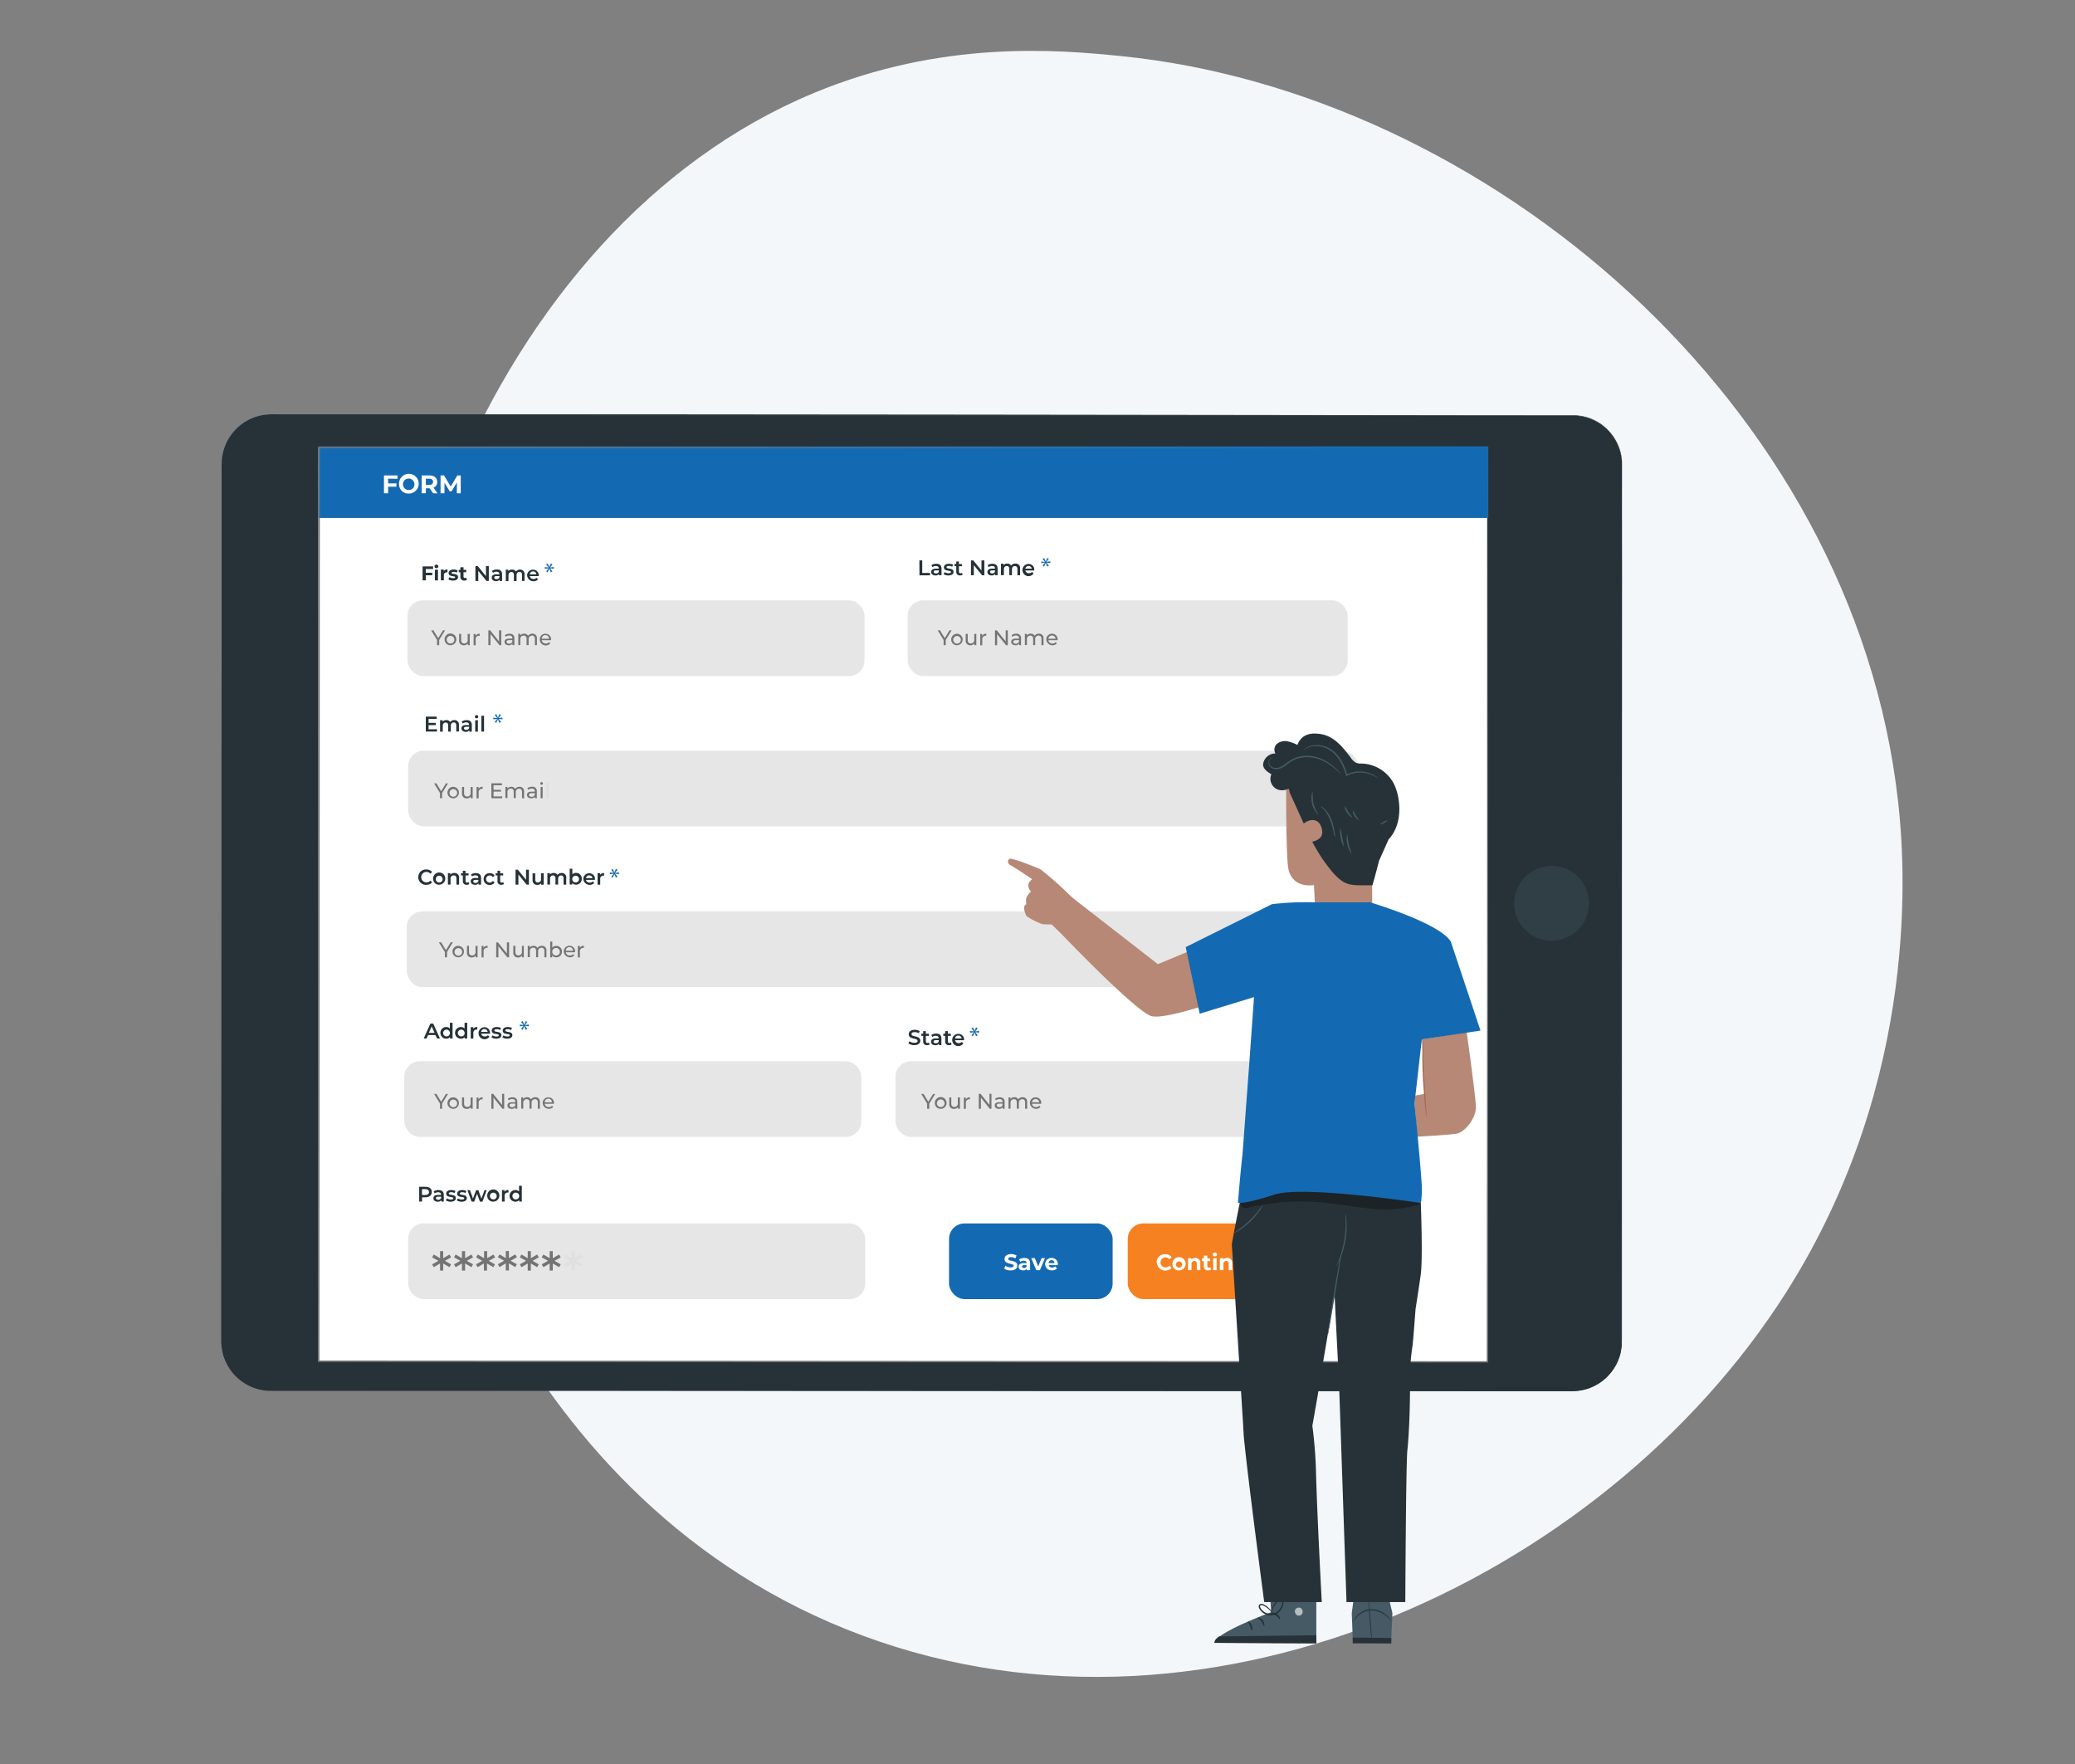 <svg xmlns="http://www.w3.org/2000/svg" xmlns:xlink="http://www.w3.org/1999/xlink" width="400" height="340" viewBox="0 0 400 340"><rect x="0" y="0" width="400" height="340" fill="#808080" stroke="none"/><defs><style>.a,.e{fill:#fff;}.a{stroke:#707070;}.b{clip-path:url(#a);}.c{fill:#f4f7fa;}.d{fill:#263238;}.f{fill:#f68121;}.g{fill:#303e46;}.h{fill:#e6e6e6;}.i{fill:#747474;}.j{fill:#146ab2;}.k{fill:#e0e0e0;}.l{fill:#455a64;}.m{opacity:0.6;}.n{fill:#b78876;}.o{fill:#aa6550;}.p{opacity:0.3;}</style><clipPath id="a"><rect class="a" width="400" height="340" transform="translate(211 2364)"/></clipPath></defs><g class="b" transform="translate(-211 -2364)"><path class="c" d="M741.177,707.317c-15.934,21.627-36.07,31.426-47.108,36.64C630.51,773.977,538.786,759.771,491.514,697.8c-6.555-8.594-31.3-43.068-30.1-92.036,1.623-66.214,50.155-137.474,121.841-148.982,71.27-11.441,123.744,42.867,132.91,52.794C765.375,562.866,781.378,652.751,741.177,707.317Z" transform="translate(638.838 3369.975) rotate(-149)"/><g transform="translate(-37 -1.398)"><path class="d" d="M401.261,70.509l-.094,169.067a9.459,9.459,0,0,1-9.47,9.459l-250.867-.111a9.459,9.459,0,0,1-9.459-9.47l.088-169.1a9.476,9.476,0,0,1,9.47-9.454l250.867.133A9.476,9.476,0,0,1,401.261,70.509Z" transform="translate(159.416 2384.471)"/><path class="d" d="M401.144,70.407s0-.2-.039-.586a4.895,4.895,0,0,0-.072-.719,7.633,7.633,0,0,0-.2-.99,8.894,8.894,0,0,0-1.106-2.621,9.612,9.612,0,0,0-2.687-2.847,9.062,9.062,0,0,0-2.1-1.106,9.161,9.161,0,0,0-2.56-.553l-.7-.033H141.946a15.955,15.955,0,0,0-2.471.111,9.15,9.15,0,0,0-2.366.663,9.4,9.4,0,0,0-3.848,3.041,10.859,10.859,0,0,0-.658,1.061,11.616,11.616,0,0,0-.509,1.106,9.36,9.36,0,0,0-.553,2.427c-.055.824-.044,1.659-.044,2.527v76.8c0,29.273-.028,59.575-.044,90.612a10.626,10.626,0,0,0,.426,2.825,10.068,10.068,0,0,0,1.266,2.549,9.264,9.264,0,0,0,1.974,2.051,8.724,8.724,0,0,0,2.488,1.36c1.786.724,3.743.553,5.661.553H216.52l84.42.055,76.382.05h13.285a18.653,18.653,0,0,0,2.162-.072,9.207,9.207,0,0,0,2.079-.5,9.4,9.4,0,0,0,5.689-5.882c.105-.332.177-.674.271-1.012a5.411,5.411,0,0,0,.144-1.034c.05-.691.05-1.393.044-2.1V202.024c.039-40.684.072-73.607.094-96.362,0-11.378.033-20.212.044-26.2V238.142c0,.7,0,1.4-.044,2.117-.033.354-.1.708-.149,1.061a6.062,6.062,0,0,1-.276,1.034,9.62,9.62,0,0,1-5.827,6.032,9.053,9.053,0,0,1-2.128.509,17.067,17.067,0,0,1-2.211.077H377.228l-76.387-.028-84.415-.039H140.321a9.608,9.608,0,0,1-5.435-1.968,9.2,9.2,0,0,1-2.029-2.112,9.913,9.913,0,0,1-1.3-2.632,10.561,10.561,0,0,1-.442-2.908c0-31.037.033-61.366.05-90.612q0-21.948.028-43.089V71.911c0-.851,0-1.692.044-2.554a9.881,9.881,0,0,1,.592-2.493,10.035,10.035,0,0,1,.525-1.167,11.431,11.431,0,0,1,.691-1.073,9.669,9.669,0,0,1,3.931-3.151,9.4,9.4,0,0,1,2.438-.68,15.882,15.882,0,0,1,2.5-.111h66.325l66.552.055,96.417.116h20.483l.7.033a9.045,9.045,0,0,1,2.576.553,9.273,9.273,0,0,1,2.112,1.106,9.708,9.708,0,0,1,2.692,2.875,9.034,9.034,0,0,1,1.106,2.632,7.7,7.7,0,0,1,.188,1,4.928,4.928,0,0,1,.066.724C401.139,70.208,401.144,70.407,401.144,70.407Z" transform="translate(159.532 2384.572)"/><rect class="e" width="176.144" height="225.314" transform="translate(309.367 2627.795) rotate(-90)"/><rect class="f" width="31.54" height="14.595" rx="3" transform="translate(465.399 2601.202)"/><path class="g" d="M589.16,218.12a7.215,7.215,0,1,1-7.22,7.187A7.215,7.215,0,0,1,589.16,218.12Z" transform="translate(-42.056 2314.17)"/><rect class="h" width="88.108" height="14.595" rx="3" transform="translate(326.683 2601.202)"/><rect class="h" width="88.108" height="14.595" rx="3" transform="translate(325.931 2569.938)"/><rect class="h" width="88.108" height="14.595" rx="3" transform="translate(420.618 2569.938)"/><rect class="h" width="84.829" height="14.595" rx="3" transform="translate(422.973 2481.106)"/><rect class="h" width="183.121" height="14.595" rx="3" transform="translate(326.683 2510.092)"/><rect class="h" width="88.108" height="14.595" rx="3" transform="translate(326.55 2481.106)"/><path class="i" d="M205.858,137.863v1h-.409v-1L204.31,136h.437l.923,1.515.923-1.515h.4Z" transform="translate(126.801 2350.889)"/><path class="i" d="M209,138.261a1.133,1.133,0,1,1,1.133,1.106A1.106,1.106,0,0,1,209,138.261Zm1.869,0a.735.735,0,1,0-.735.768.713.713,0,0,0,.741-.768Z" transform="translate(124.704 2350.398)"/><path class="i" d="M216.106,137.23v2.178h-.376v-.326a.9.9,0,0,1-.741.348.851.851,0,0,1-.934-.945V137.23h.393v1.211c0,.426.216.641.592.641a.636.636,0,0,0,.669-.724v-1.106Z" transform="translate(122.446 2350.34)"/><path class="i" d="M220.3,137.188v.387h-.094a.652.652,0,0,0-.686.735v1.106h-.393v-2.178h.376v.365a.84.84,0,0,1,.8-.415Z" transform="translate(120.175 2350.359)"/><path class="i" d="M226.748,136v2.875h-.337l-1.741-2.162v2.145h-.409V136h.337l1.725,2.145V136Z" transform="translate(117.881 2350.889)"/><path class="i" d="M231.806,138.074v1.316h-.376V139.1a.807.807,0,0,1-.713.31c-.5,0-.807-.26-.807-.636s.227-.641.874-.641h.625v-.077c0-.332-.194-.525-.581-.525a1.067,1.067,0,0,0-.691.238l-.166-.3a1.448,1.448,0,0,1,.9-.282C231.469,137.19,231.806,137.477,231.806,138.074Zm-.4.652v-.3H230.8c-.387,0-.5.149-.5.337s.177.348.475.348a.63.63,0,0,0,.63-.365Z" transform="translate(115.354 2350.357)"/><path class="i" d="M238.294,138.125v1.255H237.9v-1.2c0-.431-.21-.641-.553-.641a.66.66,0,0,0-.652.724v1.106h-.4V138.18c0-.431-.2-.641-.553-.641a.636.636,0,0,0-.652.724v1.106H234.7V137.19h.376v.326a.9.9,0,0,1,.752-.348.807.807,0,0,1,.757.4,1,1,0,0,1,.84-.4.835.835,0,0,1,.868.956Z" transform="translate(113.212 2350.367)"/><path class="i" d="M244.336,138.442h-1.764a.741.741,0,0,0,.791.636.824.824,0,0,0,.625-.26l.221.254a1.165,1.165,0,0,1-2.029-.757,1.067,1.067,0,0,1,1.106-1.106,1.05,1.05,0,0,1,1.078,1.106.991.991,0,0,1-.028.127Zm-1.764-.282h1.4a.7.7,0,0,0-1.4,0Z" transform="translate(109.868 2350.348)"/><path class="d" d="M222.332,113.59v2.88h-.442l-1.587-1.952v1.952h-.553v-2.88h.442l1.587,1.952V113.59Z" transform="translate(119.897 2360.91)"/><path class="d" d="M227.436,115.714V117h-.487v-.271a.763.763,0,0,1-.691.3c-.5,0-.818-.276-.818-.658s.249-.652.912-.652h.553v-.033c0-.3-.182-.475-.553-.475a1.061,1.061,0,0,0-.663.216l-.2-.376a1.576,1.576,0,0,1,.929-.271C227.071,114.78,227.436,115.084,227.436,115.714Zm-.514.6v-.26h-.553c-.348,0-.442.133-.442.293s.155.3.42.3a.553.553,0,0,0,.575-.337Z" transform="translate(117.353 2360.379)"/><path class="d" d="M233.955,115.754v1.26h-.481V115.82c0-.387-.182-.553-.5-.553s-.553.221-.553.658v1.106h-.514v-1.194c0-.387-.177-.553-.492-.553s-.553.221-.553.658v1.106h-.514v-2.211h.487v.276a.923.923,0,0,1,.719-.3.829.829,0,0,1,.741.365,1.045,1.045,0,0,1,.824-.365.84.84,0,0,1,.835.945Z" transform="translate(115.157 2360.365)"/><path class="d" d="M240.014,116.1h-1.719a.658.658,0,0,0,.708.553.785.785,0,0,0,.6-.238l.276.315a1.233,1.233,0,0,1-2.1-.768,1.106,1.106,0,0,1,1.133-1.106,1.073,1.073,0,0,1,1.106,1.106A.636.636,0,0,1,240.014,116.1Zm-1.725-.343h1.272a.592.592,0,0,0-.619-.553.6.6,0,0,0-.652.553Z" transform="translate(111.835 2360.342)"/><path class="d" d="M201.939,114.218v.713h1.249v.5h-1.249v.979h-.619V113.72h2.034v.5Z" transform="translate(128.139 2360.852)"/><path class="d" d="M205.48,113.445a.343.343,0,0,1,.37-.337.337.337,0,0,1,.376.326.348.348,0,0,1-.376.348.343.343,0,0,1-.37-.337Zm.072.625h.6v2.068h-.6Z" transform="translate(126.278 2361.127)"/><path class="d" d="M208.972,114.787v.553h-.138a.509.509,0,0,0-.553.553v.979H207.7V114.8h.553v.271a.846.846,0,0,1,.719-.287Z" transform="translate(125.285 2360.377)"/><path class="d" d="M210.32,116.7l.2-.431a1.382,1.382,0,0,0,.719.2c.276,0,.381-.072.381-.188,0-.337-1.255,0-1.255-.818,0-.393.354-.669.962-.669a1.708,1.708,0,0,1,.8.182l-.2.426a1.189,1.189,0,0,0-.6-.155c-.271,0-.387.088-.387.194,0,.354,1.249,0,1.249.829,0,.381-.354.658-.973.658A1.786,1.786,0,0,1,210.32,116.7Z" transform="translate(124.114 2360.373)"/><path class="d" d="M215.511,116.438a.851.851,0,0,1-.486.133.686.686,0,0,1-.774-.746v-.846h-.321v-.464h.321V114h.6v.5h.52v.464h-.52v.84a.243.243,0,0,0,.26.271.409.409,0,0,0,.243-.077Z" transform="translate(122.5 2360.727)"/><path class="j" d="M245.415,112.857l-.47.614h0l.746-.1v.337l-.746-.088h0l.475.6-.31.177-.3-.691h0l-.321.7-.282-.182.47-.6h0l-.73.094v-.337l.724.094h0l-.475-.614.3-.171.3.686h0l.3-.691Z" transform="translate(109.076 2361.316)"/><path class="i" d="M206.878,299.489v1h-.4v-1l-1.144-1.869h.442l.918,1.515.923-1.515h.409Z" transform="translate(126.345 2278.621)"/><path class="i" d="M210,299.926a1.106,1.106,0,1,1,.334.792A1.106,1.106,0,0,1,210,299.926Zm1.863,0a.735.735,0,1,0-.347.69.735.735,0,0,0,.347-.69Z" transform="translate(124.257 2278.084)"/><path class="i" d="M217.127,298.85v2.178h-.37V300.7a.885.885,0,0,1-.741.354.857.857,0,0,1-.94-.945V298.85h.4v1.189c0,.431.21.641.586.641a.641.641,0,0,0,.675-.719v-1.106Z" transform="translate(121.989 2278.07)"/><path class="i" d="M221.322,298.807v.381h-.088a.647.647,0,0,0-.686.735v1.106h-.4v-2.178h.381v.365A.829.829,0,0,1,221.322,298.807Z" transform="translate(119.719 2278.092)"/><path class="i" d="M227.781,297.59v2.875h-.337l-1.725-2.145v2.145h-.409V297.59h.337l1.725,2.145V297.59Z" transform="translate(117.411 2278.635)"/><path class="i" d="M232.826,299.694v1.316h-.376v-.287a.807.807,0,0,1-.713.31c-.492,0-.807-.26-.807-.641s.227-.636.879-.636h.625v-.077c0-.332-.193-.525-.586-.525a1.106,1.106,0,0,0-.691.232l-.16-.293a1.42,1.42,0,0,1,.9-.282C232.489,298.809,232.826,299.1,232.826,299.694Zm-.393.647v-.321h-.608c-.393,0-.5.155-.5.337s.182.354.481.354A.63.63,0,0,0,232.434,300.341Z" transform="translate(114.898 2278.09)"/><path class="i" d="M239.314,299.741V301h-.393v-1.211c0-.426-.2-.636-.553-.636a.654.654,0,0,0-.652.724v1.106h-.393v-1.194c0-.426-.2-.636-.553-.636a.654.654,0,0,0-.652.724v1.106h-.4V298.8h.381v.326a.868.868,0,0,1,.752-.348.813.813,0,0,1,.757.4.962.962,0,0,1,.835-.4.835.835,0,0,1,.868.962Z" transform="translate(112.756 2278.104)"/><path class="i" d="M245.361,300.058h-1.769a.741.741,0,0,0,.791.636.818.818,0,0,0,.63-.265l.216.254a1.189,1.189,0,0,1-2.029-.757,1.067,1.067,0,0,1,1.106-1.106,1.05,1.05,0,0,1,1.073,1.106A.941.941,0,0,1,245.361,300.058Zm-1.769-.287h1.4a.7.7,0,0,0-1.4,0Z" transform="translate(109.412 2278.086)"/><path class="j" d="M236.685,272.37l-.47.619h0l.746-.1v.337l-.746-.088h0l.475.6-.31.177-.3-.691h0l-.321.7-.282-.182.47-.6h0l-.73.094V272.9l.724.094h0l-.464-.6.3-.171.3.686h0l.3-.691Z" transform="translate(112.979 2289.982)"/><path class="j" d="M393.691,274.6l-.47.614h0l.746-.1v.337l-.746-.089h0l.475.592-.31.177-.3-.691h0l-.326.7-.276-.177.464-.6h0l-.73.094v-.337l.73.094h0l-.464-.6.3-.177.3.686h0l.3-.686Z" transform="translate(42.777 2288.99)"/><path class="i" d="M376.748,299.489v1h-.409v-1L375.2,297.62h.442l.923,1.515.923-1.515h.4Z" transform="translate(50.388 2278.621)"/><path class="i" d="M379.94,299.881a1.133,1.133,0,1,1,1.133,1.106,1.106,1.106,0,0,1-1.133-1.106Zm1.869,0a.735.735,0,1,0-.735.768.713.713,0,0,0,.735-.768Z" transform="translate(48.269 2278.129)"/><path class="i" d="M387.028,298.85v2.178h-.387V300.7a.884.884,0,0,1-.741.354.857.857,0,0,1-.934-.945V298.85h.393v1.189c0,.431.216.641.591.641a.636.636,0,0,0,.669-.719v-1.106Z" transform="translate(46.023 2278.07)"/><path class="i" d="M391.228,298.807v.381h-.1a.647.647,0,0,0-.686.735v1.106h-.392v-2.178h.376v.365A.84.84,0,0,1,391.228,298.807Z" transform="translate(43.748 2278.092)"/><path class="i" d="M397.709,297.59v2.875h-.337l-1.7-2.145v2.145h-.409V297.59h.337l1.725,2.145V297.59Z" transform="translate(41.418 2278.635)"/><path class="i" d="M402.736,299.694v1.316h-.376v-.288a.818.818,0,0,1-.713.31c-.5,0-.807-.26-.807-.641s.227-.636.874-.636h.625v-.077c0-.332-.194-.525-.581-.525a1.106,1.106,0,0,0-.691.232l-.166-.293a1.449,1.449,0,0,1,.9-.282C402.4,298.81,402.736,299.1,402.736,299.694Zm-.4.647v-.321h-.608c-.387,0-.5.155-.5.337s.177.354.481.354a.625.625,0,0,0,.625-.37Z" transform="translate(38.923 2278.09)"/><path class="i" d="M409.224,299.741V301h-.393v-1.211c0-.426-.21-.636-.553-.636a.657.657,0,0,0-.652.724v1.106h-.4v-1.194c0-.426-.2-.636-.553-.636a.654.654,0,0,0-.652.724v1.106h-.392V298.8h.376v.326a.879.879,0,0,1,.752-.348.813.813,0,0,1,.757.4.984.984,0,0,1,.84-.4.835.835,0,0,1,.868.962Z" transform="translate(36.781 2278.104)"/><path class="i" d="M415.255,300.058h-1.764a.741.741,0,0,0,.791.636.807.807,0,0,0,.625-.265l.221.254a1.189,1.189,0,0,1-2.029-.757,1.061,1.061,0,0,1,1.106-1.106,1.05,1.05,0,0,1,1.078,1.106A.985.985,0,0,1,415.255,300.058Zm-1.764-.288h1.4a.685.685,0,0,0-.7-.625.674.674,0,0,0-.691.625Z" transform="translate(33.441 2278.086)"/><path class="d" d="M204.606,168.523v.448H202.45v-2.88h2.1v.448h-1.565v.752h1.388v.437h-1.388v.8Z" transform="translate(127.633 2337.434)"/><path class="d" d="M211.062,168.234v1.26h-.514V168.3c0-.393-.182-.553-.492-.553s-.553.221-.553.658v1.106h-.514v-1.194c0-.393-.177-.553-.492-.553s-.553.221-.553.658v1.106h-.514v-2.211h.492v.276a.907.907,0,0,1,.719-.3.818.818,0,0,1,.735.365,1.045,1.045,0,0,1,.824-.365.846.846,0,0,1,.862.945Z" transform="translate(125.406 2336.898)"/><path class="d" d="M216.88,168.244v1.288h-.487v-.271a.774.774,0,0,1-.686.3c-.5,0-.818-.276-.818-.658s.243-.652.912-.652h.553v-.033c0-.3-.177-.475-.553-.475a1.072,1.072,0,0,0-.663.216l-.2-.376a1.565,1.565,0,0,1,.929-.271C216.515,167.293,216.88,167.6,216.88,168.244Zm-.514.6v-.254h-.553c-.348,0-.442.133-.442.293s.155.3.42.3a.553.553,0,0,0,.575-.359Z" transform="translate(122.07 2336.891)"/><path class="d" d="M219.56,165.869a.31.31,0,0,1,.326-.31.3.3,0,0,1,.326.293.326.326,0,0,1-.652.017Zm.066.669h.514v2.211h-.514Z" transform="translate(119.982 2337.672)"/><path class="d" d="M221.83,165.78h.514v3.052h-.514Z" transform="translate(118.967 2337.574)"/><path class="i" d="M206.878,191.22v1h-.4v-1.006l-1.144-1.869h.442l.918,1.515.923-1.515h.409Z" transform="translate(126.345 2327.039)"/><path class="i" d="M210,191.676a1.106,1.106,0,1,1,.334.792A1.106,1.106,0,0,1,210,191.676Zm1.863,0a.735.735,0,1,0-.347.69.735.735,0,0,0,.347-.69Z" transform="translate(124.257 2326.488)"/><path class="i" d="M217.127,190.6v2.178h-.37v-.332a.884.884,0,0,1-.741.354.857.857,0,0,1-.94-.945V190.6h.4v1.205c0,.431.21.641.586.641a.641.641,0,0,0,.675-.719v-1.106Z" transform="translate(121.989 2326.475)"/><path class="i" d="M221.322,190.556v.381h-.088a.647.647,0,0,0-.686.735v1.106h-.4v-2.2h.381v.365A.829.829,0,0,1,221.322,190.556Z" transform="translate(119.719 2326.496)"/><path class="i" d="M227.394,191.855v.359H225.31V189.34h2.04v.365h-1.62v.885h1.443v.348H225.73v.929Z" transform="translate(117.411 2327.039)"/><path class="i" d="M233.809,191.5v1.255h-.4v-1.211c0-.426-.2-.636-.553-.636a.654.654,0,0,0-.652.724v1.106h-.393v-1.211c0-.426-.2-.636-.553-.636a.654.654,0,0,0-.652.724v1.106h-.4v-2.145h.381v.326a.879.879,0,0,1,.752-.348.8.8,0,0,1,.752.4.984.984,0,0,1,.84-.4.835.835,0,0,1,.873.945Z" transform="translate(115.22 2326.494)"/><path class="i" d="M239.631,191.428v1.316h-.37v-.3a.824.824,0,0,1-.719.31c-.492,0-.8-.26-.8-.641s.227-.636.874-.636h.625V191.4c0-.332-.193-.525-.586-.525a1.106,1.106,0,0,0-.686.232l-.166-.293a1.438,1.438,0,0,1,.9-.282.813.813,0,0,1,.929.9Zm-.393.647v-.3h-.608c-.393,0-.5.155-.5.337s.182.354.481.354A.63.63,0,0,0,239.238,192.075Z" transform="translate(111.853 2326.51)"/><path class="i" d="M242.36,189.17a.26.26,0,1,1,.258.26A.26.26,0,0,1,242.36,189.17Zm.072.674h.393v2.178h-.393Z" transform="translate(109.787 2327.23)"/><path class="k" d="M244.56,189h.393v3.052h-.393Z" transform="translate(108.804 2327.191)"/><path class="j" d="M227.491,165.356l-.47.614h0l.746-.1v.337l-.746-.088h0l.475.6-.31.177-.3-.691h0l-.326.7-.276-.182.464-.6h0l-.73.094v-.337l.73.094h0l-.464-.6.3-.171.3.686h0l.3-.691Z" transform="translate(117.094 2337.836)"/><path class="j" d="M268.105,219.325l-.47.619h0l.746-.1v.337l-.746-.088h0l.475.6-.31.177-.3-.686h0l-.321.7-.282-.182.47-.6h0l-.73.094v-.337l.724.094h0l-.464-.6.3-.171.3.686h0l.3-.691Z" transform="translate(98.931 2313.699)"/><rect class="h" width="183.386" height="14.595" rx="3" transform="translate(326.412 2541.063)"/><path class="d" d="M374.55,111.61h.553v2.427h1.5v.453h-2.034Z" transform="translate(50.679 2361.795)"/><path class="d" d="M380.656,113.724v1.288h-.487v-.271a.763.763,0,0,1-.691.3c-.5,0-.818-.276-.818-.658s.249-.652.912-.652h.553V113.7c0-.3-.182-.475-.553-.475a1.106,1.106,0,0,0-.663.216l-.2-.376a1.576,1.576,0,0,1,.929-.271C380.291,112.79,380.656,113.094,380.656,113.724Zm-.514.6v-.254h-.553c-.348,0-.442.127-.442.287s.155.3.42.3A.553.553,0,0,0,380.142,114.326Z" transform="translate(48.841 2361.268)"/><path class="d" d="M383,114.791l.194-.387a1.487,1.487,0,0,0,.763.216c.326,0,.464-.088.464-.243,0-.42-1.36,0-1.36-.9,0-.415.376-.686.967-.686a1.725,1.725,0,0,1,.824.193l-.2.387a1.222,1.222,0,0,0-.63-.166c-.31,0-.459.105-.459.249,0,.442,1.354.05,1.354.907,0,.415-.376.68-1,.68A1.659,1.659,0,0,1,383,114.791Z" transform="translate(46.9 2361.268)"/><path class="d" d="M388.369,114.538a.8.8,0,0,1-.492.149.674.674,0,0,1-.757-.741V112.89h-.359v-.409h.359V112h.514v.5h.586v.409h-.586v1.045c0,.216.111.326.3.326a.459.459,0,0,0,.287-.088Z" transform="translate(45.219 2361.621)"/><path class="d" d="M395.116,111.61v2.875h-.437l-1.587-1.952v1.952h-.553V111.61h.437l1.587,1.946V111.61Z" transform="translate(42.635 2361.795)"/><path class="d" d="M400.238,113.724v1.288h-.459v-.271a.779.779,0,0,1-.691.3c-.5,0-.818-.276-.818-.658s.249-.652.912-.652h.553V113.7c0-.3-.177-.475-.553-.475a1.106,1.106,0,0,0-.669.216l-.2-.376a1.565,1.565,0,0,1,.929-.271C399.873,112.789,400.238,113.093,400.238,113.724Zm-.514.6v-.254h-.5c-.348,0-.448.127-.448.287s.16.3.42.3A.553.553,0,0,0,399.724,114.326Z" transform="translate(40.072 2361.268)"/><path class="d" d="M406.682,113.717v1.261h-.514v-1.194c0-.387-.182-.58-.492-.58s-.553.227-.553.658v1.106h-.514v-1.194c0-.387-.182-.581-.492-.581s-.553.227-.553.658v1.106H403v-2.211h.487v.276a.923.923,0,0,1,.719-.3.824.824,0,0,1,.741.37,1.017,1.017,0,0,1,.818-.37.846.846,0,0,1,.918,1Z" transform="translate(37.957 2361.303)"/><path class="d" d="M412.8,114.109h-1.725a.663.663,0,0,0,.713.525.8.8,0,0,0,.6-.238l.271.315a1.176,1.176,0,1,1-.962-1.852A1.073,1.073,0,0,1,412.8,114,.59.59,0,0,1,412.8,114.109Zm-1.73-.343h1.249a.636.636,0,0,0-1.249,0Z" transform="translate(34.576 2361.236)"/><path class="i" d="M382.488,137.863v1h-.409v-1L380.94,136h.442l.918,1.515.923-1.515h.409Z" transform="translate(47.821 2350.889)"/><path class="i" d="M385.65,138.306a1.106,1.106,0,1,1,.334.792A1.106,1.106,0,0,1,385.65,138.306Zm1.863,0a.735.735,0,1,0-.347.69A.735.735,0,0,0,387.513,138.306Z" transform="translate(45.715 2350.352)"/><path class="i" d="M392.741,137.23v2.178h-.37v-.326a.9.9,0,0,1-.741.348.851.851,0,0,1-.934-.945V137.23h.392v1.211c0,.426.216.641.586.641a.641.641,0,0,0,.674-.724v-1.106Z" transform="translate(43.462 2350.34)"/><path class="i" d="M396.937,137.188v.387h-.088a.647.647,0,0,0-.685.735v1.106h-.392v-2.178h.376v.365a.829.829,0,0,1,.791-.415Z" transform="translate(41.19 2350.359)"/><path class="i" d="M403.391,136v2.875h-.337l-1.725-2.145v2.145h-.409V136h.337l1.725,2.145V136Z" transform="translate(38.888 2350.889)"/><path class="i" d="M408.471,138.074v1.316h-.37V139.1a.807.807,0,0,1-.719.31c-.492,0-.8-.26-.8-.636s.221-.641.874-.641h.625v-.077c0-.332-.194-.525-.586-.525a1.106,1.106,0,0,0-.691.238l-.16-.3a1.432,1.432,0,0,1,.9-.282A.819.819,0,0,1,408.471,138.074Zm-.393.652v-.3h-.608c-.393,0-.5.149-.5.337s.182.348.481.348a.63.63,0,0,0,.614-.365Z" transform="translate(36.356 2350.357)"/><path class="i" d="M414.934,138.125v1.255h-.4v-1.2c0-.431-.2-.641-.553-.641a.636.636,0,0,0-.652.724v1.106h-.393V138.18c0-.431-.2-.641-.553-.641a.636.636,0,0,0-.652.724v1.106h-.392v-2.178h.365v.326a.879.879,0,0,1,.752-.348.813.813,0,0,1,.757.4.979.979,0,0,1,.835-.4.84.84,0,0,1,.885.956Z" transform="translate(34.228 2350.367)"/><path class="i" d="M420.971,138.438h-1.764a.73.73,0,0,0,.785.636.835.835,0,0,0,.63-.26l.216.254a1.189,1.189,0,0,1-2.029-.763,1.067,1.067,0,0,1,1.106-1.106,1.045,1.045,0,0,1,1.072,1.106A.938.938,0,0,1,420.971,138.438Zm-1.764-.282H420.6a.7.7,0,0,0-1.393,0Z" transform="translate(30.889 2350.354)"/><path class="j" d="M418.525,110.893l-.47.614h0l.746-.1v.337l-.746-.088h0l.475.592-.31.177-.3-.691h0l-.321.7-.282-.177.47-.6h0l-.73.094v-.3l.724.094h0l-.464-.6.3-.171.3.686h0l.3-.691Z" transform="translate(31.67 2362.176)"/><path class="d" d="M199.82,220.86a1.465,1.465,0,0,1,1.537-1.482,1.443,1.443,0,0,1,1.139.481l-.343.326a1.009,1.009,0,1,0,0,1.343l.343.326a1.443,1.443,0,0,1-1.139.481,1.465,1.465,0,0,1-1.537-1.476Z" transform="translate(128.809 2313.607)"/><path class="d" d="M205,221.668a1.172,1.172,0,1,1,1.166,1.106A1.106,1.106,0,0,1,205,221.668Zm1.819,0a.652.652,0,1,0-.652.686.641.641,0,0,0,.669-.686Z" transform="translate(126.494 2313.137)"/><path class="d" d="M212.312,221.581v1.26H211.8v-1.194c0-.387-.193-.58-.52-.58a.58.58,0,0,0-.614.663v1.106h-.514v-2.211h.47v.282a.968.968,0,0,1,.757-.31.862.862,0,0,1,.934.984Z" transform="translate(124.189 2313.063)"/><path class="d" d="M216.324,222.37a.8.8,0,0,1-.492.149.674.674,0,0,1-.757-.741v-1.056h-.365v-.409h.365v-.5h.514v.5h.586v.409h-.586v1.045c0,.21.1.326.3.326a.47.47,0,0,0,.287-.088Z" transform="translate(122.15 2313.414)"/><path class="d" d="M220.106,221.574v1.288h-.487v-.271a.763.763,0,0,1-.691.3c-.5,0-.818-.276-.818-.658s.249-.652.912-.652h.553v-.033c0-.3-.182-.475-.553-.475a1.05,1.05,0,0,0-.663.216l-.2-.376a1.576,1.576,0,0,1,.929-.271C219.741,220.64,220.106,220.944,220.106,221.574Zm-.514.6v-.227h-.553c-.348,0-.442.133-.442.293s.155.3.415.3a.553.553,0,0,0,.58-.37Z" transform="translate(120.631 2313.043)"/><path class="d" d="M222.619,221.773a1.106,1.106,0,0,1,1.189-1.106.99.99,0,0,1,.934.509l-.393.232a.625.625,0,0,0-.553-.3.686.686,0,1,0,0,1.371.625.625,0,0,0,.553-.3l.393.232a1,1,0,0,1-.934.514,1.106,1.106,0,0,1-1.189-1.144Z" transform="translate(118.614 2313.031)"/><path class="d" d="M228.4,222.37a.8.8,0,0,1-.492.149.674.674,0,0,1-.757-.741v-1.056h-.359v-.409h.359v-.5h.514v.5h.586v.409h-.586v1.045c0,.21.105.326.3.326a.47.47,0,0,0,.287-.088Z" transform="translate(116.749 2313.414)"/><path class="d" d="M236.316,219.45v2.88h-.437l-1.587-1.952v1.952h-.553v-2.88h.437l1.587,1.952V219.45Z" transform="translate(113.642 2313.574)"/><path class="d" d="M241.814,220.69V222.9h-.487v-.282a.9.9,0,0,1-.708.31.868.868,0,0,1-.945-.973v-1.249h.514v1.183c0,.4.188.586.514.586a.591.591,0,0,0,.6-.663v-1.106Z" transform="translate(110.991 2313.02)"/><path class="d" d="M248.472,221.578v1.26h-.514v-1.194c0-.387-.182-.58-.492-.58s-.553.221-.553.658v1.106H246.4v-1.183c0-.387-.182-.58-.492-.58s-.553.221-.553.658v1.106h-.514v-2.211h.492v.276a.923.923,0,0,1,.719-.3.835.835,0,0,1,.741.365,1.034,1.034,0,0,1,.818-.365.846.846,0,0,1,.862.99Z" transform="translate(108.679 2313.066)"/><path class="d" d="M254.942,221.074a1.073,1.073,0,0,1-1.106,1.106.9.9,0,0,1-.724-.315v.288h-.492V219.1h.514v1.106a.912.912,0,0,1,.7-.293,1.067,1.067,0,0,1,1.106,1.161Zm-.525,0a.652.652,0,1,0-.647.686.636.636,0,0,0,.647-.686Z" transform="translate(105.199 2313.73)"/><path class="d" d="M259.614,221.971h-1.725a.669.669,0,0,0,.713.525.791.791,0,0,0,.6-.238l.276.315a1.233,1.233,0,0,1-2.1-.768,1.106,1.106,0,0,1,1.133-1.106,1.067,1.067,0,0,1,1.106,1.133q0,.069-.006.138Zm-1.725-.343h1.244a.63.63,0,0,0-1.244,0Z" transform="translate(103.071 2313.016)"/><path class="d" d="M263.6,220.636v.492a.456.456,0,0,0-.116,0,.592.592,0,0,0-.636.674v1.067h-.514v-2.211h.487v.321A.863.863,0,0,1,263.6,220.636Z" transform="translate(100.857 2313.047)"/><path class="d" d="M203.982,275.321h-1.437l-.282.669h-.553L203,273.11h.553l1.294,2.88H204.3Zm-.177-.42-.553-1.255L202.7,274.9Z" transform="translate(127.964 2289.58)"/><path class="d" d="M209.882,272.8v3.052h-.492v-.287a.918.918,0,0,1-.73.315,1.125,1.125,0,1,1,0-2.25.89.89,0,0,1,.708.3v-1.106Zm-.509,1.952a.652.652,0,1,0-.652.686.641.641,0,0,0,.652-.686Z" transform="translate(125.359 2289.719)"/><path class="d" d="M215,272.8v3.052H214.5v-.287a.9.9,0,0,1-.724.315,1.125,1.125,0,1,1,0-2.25.9.9,0,0,1,.708.3v-1.106Zm-.509,1.952a.652.652,0,1,0-.652.686.641.641,0,0,0,.669-.686Z" transform="translate(123.069 2289.719)"/><path class="d" d="M219.376,274.3v.492a.451.451,0,0,0-.116,0,.6.6,0,0,0-.641.674v1.067h-.509v-2.211h.492v.321A.862.862,0,0,1,219.376,274.3Z" transform="translate(120.631 2289.051)"/><path class="d" d="M223.064,275.619h-1.719a.658.658,0,0,0,.708.525.785.785,0,0,0,.6-.238l.276.315a1.162,1.162,0,1,1-.99-1.852,1.067,1.067,0,0,1,1.106,1.133q.013.058.022.116Zm-1.725-.343h1.244a.592.592,0,0,0-.619-.553.6.6,0,0,0-.625.547Z" transform="translate(119.414 2289.018)"/><path class="d" d="M225.33,276.3l.193-.387a1.488,1.488,0,0,0,.763.216c.326,0,.464-.088.464-.243,0-.42-1.36,0-1.36-.9,0-.415.376-.686.968-.686a1.792,1.792,0,0,1,.824.188l-.2.392a1.222,1.222,0,0,0-.63-.166c-.31,0-.459.105-.459.249,0,.442,1.354.05,1.354.907,0,.415-.376.68-1,.68A1.731,1.731,0,0,1,225.33,276.3Z" transform="translate(117.402 2289.049)"/><path class="d" d="M229.15,276.3l.2-.387a1.471,1.471,0,0,0,.763.216c.326,0,.459-.089.459-.243,0-.42-1.355,0-1.355-.9,0-.415.376-.686.967-.686a1.792,1.792,0,0,1,.824.188l-.2.392a1.222,1.222,0,0,0-.63-.166c-.31,0-.459.105-.459.249,0,.442,1.354.05,1.354.907,0,.415-.376.68-1,.68a1.764,1.764,0,0,1-.929-.249Z" transform="translate(115.694 2289.049)"/><path class="i" d="M207.116,354.309l1.194.674-.31.553-1.216-.719v1.371h-.6v-1.371l-1.216.719-.315-.553,1.211-.674-1.211-.669.315-.553,1.216.713v-1.36h.6v1.36l1.216-.713.31.553Z" transform="translate(126.649 2254.107)"/><path class="i" d="M214.756,354.309l1.2.674-.315.553-1.216-.719v1.371h-.608v-1.371l-1.216.719-.31-.553,1.205-.674-1.205-.669.31-.553,1.216.713v-1.36h.608v1.36l1.216-.713.315.553Z" transform="translate(123.233 2254.107)"/><path class="i" d="M222.4,354.309l1.2.674-.315.553-1.216-.719v1.371h-.6v-1.371l-1.216.719-.31-.553,1.205-.674-1.172-.669.31-.553,1.216.713v-1.36h.6v1.36l1.216-.713.315.553Z" transform="translate(119.813 2254.107)"/><path class="i" d="M230.019,354.291l1.216.652-.31.553-1.222-.719v1.371h-.6v-1.371l-1.216.719-.315-.553,1.211-.674-1.211-.669.315-.553,1.216.713V352.4h.6v1.36l1.222-.713.31.553Z" transform="translate(116.4 2254.125)"/><path class="i" d="M237.69,354.309l1.194.674-.31.553-1.216-.719v1.371h-.6v-1.371l-1.216.719-.315-.553,1.211-.674-1.211-.669.315-.553,1.216.713v-1.36h.6v1.36l1.216-.713.31.553Z" transform="translate(112.976 2254.107)"/><path class="i" d="M245.33,354.309l1.2.674-.315.553L245,354.817v1.371h-.6v-1.371l-1.216.719-.31-.553,1.205-.674-1.205-.669.31-.553,1.216.713v-1.36h.6v1.36l1.216-.713.315.553Z" transform="translate(109.56 2254.107)"/><path class="k" d="M253.006,354.291l1.2.674-.31.553-1.222-.719v1.371h-.6V354.8l-1.222.7-.31-.553,1.205-.674-1.205-.669.31-.553,1.222.713V352.4h.6v1.36l1.222-.713.31.553Z" transform="translate(106.13 2254.125)"/><path class="d" d="M370.73,277.885l.182-.415a1.62,1.62,0,0,0,.951.315c.448,0,.636-.16.636-.37,0-.625-1.708-.216-1.708-1.283,0-.464.37-.862,1.155-.862a1.875,1.875,0,0,1,.962.254l-.171.42a1.571,1.571,0,0,0-.791-.227c-.448,0-.625.171-.625.387,0,.614,1.7.216,1.7,1.272,0,.459-.376.851-1.161.851A1.858,1.858,0,0,1,370.73,277.885Z" transform="translate(52.387 2288.615)"/><path class="d" d="M376.834,278.3a.8.8,0,0,1-.492.149.674.674,0,0,1-.757-.735v-1.061h-.365v-.409h.365v-.5h.514v.5h.586v.409H376.1V277.7c0,.216.105.332.3.332a.471.471,0,0,0,.287-.094Z" transform="translate(50.379 2288.4)"/><path class="d" d="M380.616,277.508V278.8h-.487v-.265a.774.774,0,0,1-.691.293c-.5,0-.818-.276-.818-.658s.249-.652.912-.652h.553v-.033c0-.3-.182-.475-.553-.475a1.106,1.106,0,0,0-.663.216l-.2-.37a1.526,1.526,0,0,1,.929-.271C380.245,276.579,380.616,276.878,380.616,277.508Zm-.514.6v-.254h-.553c-.348,0-.442.133-.442.293s.155.3.415.3A.553.553,0,0,0,380.1,278.111Z" transform="translate(48.858 2288.029)"/><path class="d" d="M384.5,278.3a.8.8,0,0,1-.492.149.674.674,0,0,1-.757-.735v-1.061h-.359v-.409h.359v-.5h.514v.5h.586v.409h-.586V277.7c0,.216.111.332.3.332a.459.459,0,0,0,.288-.094Z" transform="translate(46.949 2288.4)"/><path class="d" d="M388.326,277.911h-1.741a.658.658,0,0,0,.708.553.785.785,0,0,0,.6-.238l.276.321a1.178,1.178,0,1,1-.962-1.858,1.073,1.073,0,0,1,1.106,1.133C388.337,277.8,388.331,277.862,388.326,277.911Zm-1.725-.337h1.244a.592.592,0,0,0-.619-.553.608.608,0,0,0-.641.553Z" transform="translate(45.527 2287.98)"/><path class="d" d="M202.577,331c0,.63-.464,1.023-1.222,1.023H200.7v.829h-.553V330h1.183C202.113,330,202.577,330.359,202.577,331Zm-.553,0c0-.359-.243-.553-.713-.553h-.625v1.139h.625c.486-.017.73-.227.73-.586Z" transform="translate(128.661 2264.143)"/><path class="d" d="M207.1,332.074v1.283h-.487v-.265a.774.774,0,0,1-.691.293c-.5,0-.818-.271-.818-.658s.249-.652.912-.652h.553v-.033c0-.3-.182-.475-.553-.475a1.05,1.05,0,0,0-.663.221l-.2-.376a1.537,1.537,0,0,1,.929-.271C206.731,331.139,207.1,331.438,207.1,332.074Zm-.514.6v-.254h-.553c-.348,0-.442.133-.442.293s.155.3.415.3a.553.553,0,0,0,.58-.343Z" transform="translate(126.448 2263.633)"/><path class="d" d="M209.44,333.141l.2-.393a1.487,1.487,0,0,0,.763.221c.326,0,.464-.094.464-.243,0-.42-1.36-.028-1.36-.9,0-.415.376-.686.967-.686a1.725,1.725,0,0,1,.824.188l-.2.393a1.172,1.172,0,0,0-.63-.166c-.31,0-.459.105-.459.249,0,.442,1.354.044,1.354.907,0,.409-.376.675-1,.675A1.764,1.764,0,0,1,209.44,333.141Z" transform="translate(124.508 2263.633)"/><path class="d" d="M213.27,333.141l.2-.392a1.471,1.471,0,0,0,.763.221c.326,0,.459-.094.459-.243,0-.42-1.355-.028-1.355-.9,0-.415.376-.685.968-.685a1.686,1.686,0,0,1,.818.188l-.193.393a1.172,1.172,0,0,0-.63-.166c-.31,0-.459.105-.459.249,0,.442,1.355.044,1.355.907,0,.409-.376.675-1,.675A1.764,1.764,0,0,1,213.27,333.141Z" transform="translate(122.795 2263.633)"/><path class="d" d="M220.674,331.18l-.807,2.211h-.492l-.553-1.509-.553,1.509h-.492l-.807-2.211h.487l.58,1.62.6-1.62h.431l.592,1.631.6-1.631Z" transform="translate(121.141 2263.615)"/><path class="d" d="M223.868,332.168a1.172,1.172,0,1,1,1.167,1.106,1.106,1.106,0,0,1-1.167-1.106Zm1.824,0a.652.652,0,1,0-.658.686.641.641,0,0,0,.658-.686Z" transform="translate(118.057 2263.727)"/><path class="d" d="M230.266,331.136v.475h-.116a.6.6,0,0,0-.636.68v1.061H229v-2.211h.486v.321A.868.868,0,0,1,230.266,331.136Z" transform="translate(115.761 2263.637)"/><path class="d" d="M234.016,329.64v3.046H233.5V332.4a.9.9,0,0,1-.73.31,1.122,1.122,0,1,1,0-2.245.9.9,0,0,1,.708.293v-1.106Zm-.5,1.952a.658.658,0,1,0-.652.686.641.641,0,0,0,.641-.686Z" transform="translate(114.576 2264.303)"/><path class="e" d="M462.65,355.081a1.548,1.548,0,0,1,1.659-1.565,1.57,1.57,0,0,1,1.244.553l-.448.415a.978.978,0,0,0-.763-.354.965.965,0,1,0,.763,1.576l.448.415a1.658,1.658,0,0,1-2.88-1.023Z" transform="translate(8.319 2253.629)"/><path class="e" d="M468.158,355.9a1.277,1.277,0,1,1,1.277,1.194,1.2,1.2,0,0,1-1.277-1.194Zm1.869,0a.6.6,0,1,0-.279.565A.6.6,0,0,0,470.026,355.9Z" transform="translate(5.857 2253.17)"/><path class="e" d="M475.956,355.843v1.327h-.674v-1.227c0-.376-.171-.553-.47-.553a.55.55,0,0,0-.553.625v1.15h-.669v-2.322h.641v.271a1.017,1.017,0,0,1,.768-.3.912.912,0,0,1,.956,1.034Z" transform="translate(3.427 2253.051)"/><path class="e" d="M480.235,356.692a.961.961,0,0,1-.553.149.768.768,0,0,1-.868-.835v-.951h-.354v-.5h.354V354h.675v.553h.553v.52h-.553v.945a.265.265,0,0,0,.287.3.447.447,0,0,0,.271-.083Z" transform="translate(1.249 2253.41)"/><path class="e" d="M482.21,353.314a.382.382,0,0,1,.415-.376.376.376,0,0,1,.42.365.42.42,0,0,1-.835,0Zm.083.7h.669v2.322h-.669Z" transform="translate(-0.428 2253.887)"/><path class="e" d="M487.077,355.842v1.327H486.4v-1.227c0-.376-.171-.553-.47-.553a.55.55,0,0,0-.553.625v1.15h-.68v-2.322h.641v.271a1.018,1.018,0,0,1,.768-.3.912.912,0,0,1,.968,1.034Z" transform="translate(-1.541 2253.051)"/><path class="e" d="M492.407,354.871v2.322h-.636v-.276a.951.951,0,0,1-.719.31.923.923,0,0,1-.99-1.045v-1.31h.669v1.211c0,.387.171.553.47.553a.55.55,0,0,0,.553-.625v-1.15Z" transform="translate(-3.936 2253.025)"/><path class="e" d="M497.563,356.2H495.81a.614.614,0,0,0,.663.464.79.79,0,0,0,.581-.221l.359.387a1.227,1.227,0,0,1-.956.376,1.205,1.205,0,0,1-1.327-1.194,1.178,1.178,0,0,1,1.238-1.194,1.15,1.15,0,0,1,1.205,1.2C497.574,356.074,497.568,356.146,497.563,356.2Zm-1.764-.393h1.145a.581.581,0,0,0-1.145,0Z" transform="translate(-6.204 2253.045)"/><rect class="j" width="31.54" height="14.595" rx="3" transform="translate(430.945 2601.202)"/><path class="e" d="M404.13,356.273l.238-.553a1.792,1.792,0,0,0,1,.315c.415,0,.58-.138.58-.326,0-.553-1.753-.177-1.753-1.3,0-.509.415-.94,1.272-.94a2.012,2.012,0,0,1,1.045.271l-.216.553a1.659,1.659,0,0,0-.835-.238c-.415,0-.553.155-.553.343,0,.553,1.758.171,1.758,1.283,0,.5-.42.934-1.283.934A2.157,2.157,0,0,1,404.13,356.273Z" transform="translate(37.452 2253.648)"/><path class="e" d="M411.367,355.848v1.327h-.641v-.293a.757.757,0,0,1-.708.326c-.553,0-.868-.3-.868-.7s.287-.7,1-.7h.553c0-.287-.171-.453-.553-.453a1.106,1.106,0,0,0-.669.216l-.238-.47a1.775,1.775,0,0,1,1-.282C410.958,354.82,411.367,355.146,411.367,355.848Zm-.674.592V356.2h-.459c-.315,0-.415.116-.415.271s.138.282.376.282A.5.5,0,0,0,410.693,356.44Z" transform="translate(35.207 2253.045)"/><path class="e" d="M416.2,354.88l-.979,2.322h-.691l-.979-2.322h.7l.641,1.581.663-1.581Z" transform="translate(33.239 2253.018)"/><path class="e" d="M420.842,356.2h-1.758a.619.619,0,0,0,.663.464.8.8,0,0,0,.586-.221l.354.387a1.222,1.222,0,0,1-.956.376,1.2,1.2,0,0,1-1.321-1.194,1.178,1.178,0,0,1,1.238-1.194,1.15,1.15,0,0,1,1.205,1.2C420.854,356.074,420.842,356.146,420.842,356.2Zm-1.764-.392h1.139a.569.569,0,0,0-1.139,0Z" transform="translate(31.066 2253.045)"/><path class="i" d="M208.57,246.64v1.017h-.4v-1.006L207,244.76h.442l.918,1.515.923-1.515h.409Z" transform="translate(125.599 2302.258)"/><path class="i" d="M211.75,247.106a1.106,1.106,0,1,1,.334.792A1.106,1.106,0,0,1,211.75,247.106Zm1.863,0a.735.735,0,1,0-.347.69A.735.735,0,0,0,213.613,247.106Z" transform="translate(123.475 2301.703)"/><path class="i" d="M218.841,246v2.211h-.37v-.332a.885.885,0,0,1-.741.354.851.851,0,0,1-.934-.945V246h.393v1.205c0,.431.216.641.586.641a.636.636,0,0,0,.674-.719v-1.106Z" transform="translate(121.221 2301.703)"/><path class="i" d="M223.057,246v.381h-.088a.647.647,0,0,0-.686.735v1.106h-.393V246h.376v.365A.829.829,0,0,1,223.057,246Z" transform="translate(118.94 2301.707)"/><path class="i" d="M229.482,244.76v2.9h-.337l-1.725-2.145v2.145H227v-2.875h.337l1.725,2.145v-2.145Z" transform="translate(116.655 2302.258)"/><path class="i" d="M234.979,246v2.211h-.343v-.332a.885.885,0,0,1-.741.354.857.857,0,0,1-.94-.945V246h.4v1.205c0,.431.21.641.586.641a.641.641,0,0,0,.674-.719v-1.106Z" transform="translate(113.994 2301.703)"/><path class="i" d="M241.6,246.931v1.277h-.393V247c0-.426-.2-.636-.553-.636a.636.636,0,0,0-.652.724v1.106h-.393v-1.211c0-.426-.2-.636-.553-.636a.636.636,0,0,0-.652.724v1.106H238V246h.381v.326a.879.879,0,0,1,.724-.326.8.8,0,0,1,.752.4,1,1,0,0,1,.84-.4.835.835,0,0,1,.907.934Z" transform="translate(111.736 2301.705)"/><path class="i" d="M248.091,246.431a1.061,1.061,0,0,1-1.106,1.106.9.9,0,0,1-.774-.37v.37h-.381V244.49h.4v1.2a.907.907,0,0,1,.757-.354,1.061,1.061,0,0,1,1.106,1.095Zm-.4,0a.735.735,0,1,0-.735.768.713.713,0,0,0,.735-.768Z" transform="translate(108.235 2302.379)"/><path class="i" d="M252.711,247.228h-1.769a.741.741,0,0,0,.791.636.818.818,0,0,0,.63-.265l.216.254a1.189,1.189,0,0,1-2.029-.757,1.067,1.067,0,0,1,1.106-1.106,1.05,1.05,0,0,1,1.078,1.106A.392.392,0,0,0,252.711,247.228Zm-1.769-.287h1.4a.7.7,0,0,0-1.4,0Z" transform="translate(106.126 2301.707)"/><path class="i" d="M256.632,246v.381h-.088a.647.647,0,0,0-.686.735v1.106h-.4V246h.381v.365A.829.829,0,0,1,256.632,246Z" transform="translate(103.93 2301.707)"/><rect class="j" width="225.541" height="13.805" transform="translate(309.362 2451.424)"/><path class="e" d="M188.666,82.619v.912h1.6v.641h-1.6v1.26h-.8V82h2.609v.641Z" transform="translate(134.152 2375.035)"/><path class="e" d="M193.107,83.457A1.9,1.9,0,1,1,195,85.243a1.786,1.786,0,0,1-1.891-1.786Zm2.969,0A1.106,1.106,0,1,0,195,84.563a1.05,1.05,0,0,0,1.078-1.106Z" transform="translate(131.812 2375.281)"/><path class="e" d="M203.211,85.433l-.663-.962h-.735v.962H201V82h1.5c.923,0,1.5.475,1.5,1.249a1.106,1.106,0,0,1-.708,1.106l.774,1.106Zm-.746-2.8h-.652v1.2h.652c.486,0,.735-.227.735-.6s-.243-.6-.73-.6Z" transform="translate(128.281 2375.035)"/><path class="e" d="M210.74,85.433V83.36l-1.017,1.708h-.359l-1.012-1.659v2.029H207.6V82h.663l1.294,2.145L210.829,82h.658v3.455Z" transform="translate(125.33 2375.035)"/><path class="i" d="M390.382,72.271H165.068l.133-.133c-.028,52.571-.05,112.627-.083,176.127h0l-.144-.149,225.32.144-.122.122c.127-106.324.21-175.154.21-176.144,0,.99,0,69.82.028,176.144v.122h-.116l-225.32-.094h-.144v-.166c.039-63.5.077-123.557.111-176.127V72h.127Z" transform="translate(144.455 2379.508)"/></g><g transform="translate(405.296 2505.391)"><path class="l" d="M289.621,448.063v9.726L270,457.7c.141-1.972,10.912-5.908,10.912-5.908l-.216-3.748Z" transform="translate(-230.169 -282.441)"/><g class="m" transform="translate(55.317 168.46)"><path class="e" d="M276.563,454.153a.843.843,0,0,1,.534.97.764.764,0,0,1-.9.576.9.9,0,0,1-.562-1.035.778.778,0,0,1,1-.468" transform="translate(-275.609 -454.147)"/></g><path class="d" d="M289.632,467.091V465.54l-18.74.22s-.974.586-.885,1.237Z" transform="translate(-230.18 -291.742)"/><path class="d" d="M284.857,456.332c0,.1.469.155.937.469s.707.759.8.722-.047-.628-.614-1.017S284.838,456.239,284.857,456.332Z" transform="translate(-234.124 -286.798)"/><path class="d" d="M291.375,458.317c0,.1.389.276.707.707s.4.885.5.881.164-.572-.239-1.1S291.38,458.223,291.375,458.317Z" transform="translate(-243.214 -287.883)"/><path class="d" d="M297.029,461.663c.089.023.23-.469,0-1.035s-.679-.782-.721-.7.23.384.417.843S296.936,461.654,297.029,461.663Z" transform="translate(-250.026 -288.751)"/><path class="d" d="M283.879,450.129c.037.094.469-.037,1.017,0s.937.234,1,.145-.347-.468-.979-.5S283.832,450.05,283.879,450.129Z" transform="translate(-232.954 -283.364)"/><path class="d" d="M286,453.857a1.527,1.527,0,0,1-.042-.595,3.28,3.28,0,0,1,.52-1.532,3.049,3.049,0,0,1,.768-.81.661.661,0,0,1,.661-.117.759.759,0,0,1,.389.642,2.572,2.572,0,0,1-1.724,2.277,2.464,2.464,0,0,1-2.652-.787,1.872,1.872,0,0,1-.351-.6.646.646,0,0,1,0-.389.468.468,0,0,1,.267-.281.81.81,0,0,1,.609.061,3.55,3.55,0,0,1,.469.258,4.157,4.157,0,0,1,1.12,1.11,1.584,1.584,0,0,1,.272.52,5.794,5.794,0,0,0-1.495-1.452c-.262-.15-.609-.365-.885-.267-.122.047-.169.192-.112.361a1.583,1.583,0,0,0,.309.5,2.225,2.225,0,0,0,2.375.689,2.342,2.342,0,0,0,1.551-1.977.394.394,0,0,0-.67-.337,2.886,2.886,0,0,0-.726.726,3.416,3.416,0,0,0-.576,1.406C286.016,453.647,286.025,453.857,286,453.857Z" transform="translate(-235.189 -283.887)"/><path class="l" d="M239.023,450.006l-.333,2.507.22,5.646,7.356.178.262-5.824-.834-3.462Z" transform="translate(-172.407 -282.978)"/><path class="d" d="M247.809,458.816c.047,0-.061-1.724-.234-3.856s-.356-3.865-.4-3.87.061,1.729.234,3.861S247.766,458.816,247.809,458.816Z" transform="translate(-177.67 -284.062)"/><path class="d" d="M239.155,466.48l7.431.089V467.6l-7.435,0Z" transform="translate(-172.68 -292.242)"/><path class="d" d="M246.461,457.062a1.637,1.637,0,0,0-.187-.3,4.843,4.843,0,0,0-.656-.7,4.97,4.97,0,0,0-1.185-.8,3.917,3.917,0,0,0-4.587.848,3.442,3.442,0,0,0-.539.8.936.936,0,0,0-.117.333,8.091,8.091,0,0,1,.768-1.026,3.94,3.94,0,0,1,2.76-1.134,4.5,4.5,0,0,1,2.811,1.1C246.133,456.687,246.433,457.09,246.461,457.062Z" transform="translate(-172.574 -286.071)"/><path class="n" d="M263.536,111.195l.056,25.421-10.912.52-.319-6.184s-3.875.768-4.872-2.811c-.642-2.3-.469-20.071-.469-20.071Z" transform="translate(-193.365 -101.751)"/><path class="d" d="M240.685,105.811c1.719.492,2.094,3.28,2.094,3.28l2.694,5.955c1.373-1.073,3.219-1.012,3.565,1.406.253,1.743-1.916,2.094-1.916,2.094a31.524,31.524,0,0,0,3.959,5.931c1.977,2.225,3.1,2.446,5.257,2.474h2.38s1.167-3.781,3.322-13.231c2.389-10.485-10.007-9.136-12.308-11.811C245.988,97.556,235.255,104.26,240.685,105.811Z" transform="translate(-188.453 -97.707)"/><path class="d" d="M235.841,100.4a2.38,2.38,0,0,1,2.375-1.982,1.476,1.476,0,0,1,.309-1.874,2.413,2.413,0,0,1,1.963-.469,7.2,7.2,0,0,1,1.958.7,3.322,3.322,0,0,1,1.265-1.673,3.818,3.818,0,0,1,2.1-.52c3.35,0,5.111,2.291,6.911,4.629a2.811,2.811,0,0,0,1.087,1.031,2.914,2.914,0,0,0,1.007.112,7.281,7.281,0,0,1,6.194,3.851c1.171,2.263,2.047,7.5-.989,10.776l-1.827,4.081-17.49-13.859a2.522,2.522,0,0,1-2.066.159,2.211,2.211,0,0,1-1.213-2.942C237.26,102.307,235.663,101.524,235.841,100.4Z" transform="translate(-186.635 -94.582)"/><path class="l" d="M255.614,136.11a3.8,3.8,0,0,0,.061,1.93,3.748,3.748,0,0,0,.773,1.771c.075-.037-.276-.815-.5-1.832S255.694,136.11,255.614,136.11Z" transform="translate(-190.221 -116.654)"/><path class="l" d="M258.74,133.44a4.717,4.717,0,0,0,.1,1.874,4.615,4.615,0,0,0,.576,1.771,10.171,10.171,0,0,0-.3-1.823A9.836,9.836,0,0,0,258.74,133.44Z" transform="translate(-194.668 -115.235)"/><path class="l" d="M262.268,124.48c-.028.037.281.262.675.722a7.134,7.134,0,0,1,1.176,2.033,17.451,17.451,0,0,1,.651,2.286,3.486,3.486,0,0,0,.272.937,3.624,3.624,0,0,0-.08-1,11.3,11.3,0,0,0-.586-2.343,5.978,5.978,0,0,0-1.293-2.061,2.127,2.127,0,0,0-.815-.576Z" transform="translate(-201.973 -110.473)"/><path class="l" d="M269.3,118.39a1.442,1.442,0,0,0-.215.684,4.563,4.563,0,0,0,.1,1.738,4.362,4.362,0,0,0,.736,1.574c.267.361.469.534.511.511a7.868,7.868,0,0,1-.979-2.15A10.818,10.818,0,0,1,269.3,118.39Z" transform="translate(-210.535 -107.236)"/><path class="l" d="M240.766,131.056c.037.07.37-.047.745-.258s.651-.431.614-.5-.37.052-.745.262S240.729,130.991,240.766,131.056Z" transform="translate(-168.978 -113.554)"/><path class="l" d="M252.47,126.149a1.546,1.546,0,0,0,.309,1.106c.337.558.792.848.839.792s-.3-.422-.6-.937S252.549,126.131,252.47,126.149Z" transform="translate(-185.952 -111.359)"/><path class="l" d="M255.184,124.29a2.169,2.169,0,0,0,.469,1.321c.436.665.984,1.021,1.026.937s-.389-.469-.8-1.11A11.565,11.565,0,0,0,255.184,124.29Z" transform="translate(-190.288 -110.372)"/><path class="l" d="M244.51,100.358a6.349,6.349,0,0,1,.6-.38,4.025,4.025,0,0,1,1.827-.469,4.9,4.9,0,0,1,2.685.717,6.667,6.667,0,0,1,2.282,2.549,11.177,11.177,0,0,1,.937,2.385l.047.159.145-.08a5.477,5.477,0,0,1,2.432-.623,5.823,5.823,0,0,1,1.982.3,8.371,8.371,0,0,1,1.621.811,1.643,1.643,0,0,0-.365-.323,4.938,4.938,0,0,0-1.2-.642,5.655,5.655,0,0,0-2.038-.37,5.58,5.58,0,0,0-2.558.614l.192.084a11.3,11.3,0,0,0-.937-2.446,6.756,6.756,0,0,0-2.394-2.633,5,5,0,0,0-2.811-.7,3.879,3.879,0,0,0-1.874.576,2.453,2.453,0,0,0-.417.333C244.548,100.306,244.506,100.353,244.51,100.358Z" transform="translate(-187.672 -97.093)"/><path class="l" d="M260.841,104.077a.663.663,0,0,0-.623.281,1.073,1.073,0,0,0-.253.8,1.242,1.242,0,0,0,.637.909,1.808,1.808,0,0,0,1.326.183,3.884,3.884,0,0,0,1.363-.665,12.942,12.942,0,0,1,1.34-.937,5.444,5.444,0,0,1,1.612-.567,6.733,6.733,0,0,1,3.28.225,8.995,8.995,0,0,1,2.432,1.237c1.274.914,1.9,1.682,1.944,1.64a3.318,3.318,0,0,0-.436-.539,10.308,10.308,0,0,0-1.406-1.26,8.77,8.77,0,0,0-2.469-1.321,6.85,6.85,0,0,0-3.42-.253,5.673,5.673,0,0,0-1.691.6,12.685,12.685,0,0,0-1.354.937,3.668,3.668,0,0,1-1.27.647,1.621,1.621,0,0,1-1.181-.126,1.1,1.1,0,0,1-.576-.759.97.97,0,0,1,.183-.707A.937.937,0,0,1,260.841,104.077Z" transform="translate(-209.742 -99.426)"/><path class="n" d="M285.055,146.116c.412-.365,5.969,1.963,5.969,1.963a65.815,65.815,0,0,1,5.852,5.177l1.054.876,15.77,12.261,19.4-8.068,4.217,10.818s-21.776,8.672-25.093,7.187c-3.6-1.612-17.026-15.662-17.058-15.709h0l-1.94-1.874s-1.026,0-1.8-.066a13,13,0,0,1-3.055-1.56,4.424,4.424,0,0,1-.44-1.326.848.848,0,0,1,.422-.96,3.025,3.025,0,0,1-.037-1.1,3,3,0,0,1,.937-1.335,1.954,1.954,0,0,1-.52-.979c-.187-.717.736-1.406.736-1.406s-3.228-2.193-4.01-2.581S284.643,146.481,285.055,146.116Z" transform="translate(-284.79 -121.951)"/><path class="d" d="M228.913,323.11c-.066-.712-.1-1.26-.1-1.6l-2.193-34.965s1.841-10.214,2.713-12.922l7.829-3.031,10.434,4.062c.066-.839.108-1.359.108-1.359l15.353,5.313s.4,10.481,0,13.671c-.131,1.026-.529,3.673-1.017,6.793h0s-.5,6.779-.6,7.159a44.531,44.531,0,0,0-.469,8.161c0,4.31-.234,9.44-.506,11.877s-.4,29.254-.4,29.254H248.731l-1.457-42.709c-.244-4.577-.609-11.577-.843-16.642l-2.661,15.77c0,.576-1.621,9.6-1.621,9.6a85.457,85.457,0,0,1,.693,8.555c.187,7.965,1.12,25.431,1.12,25.431H232.867s-3.336-25.243-3.982-32.412Z" transform="translate(-183.46 -188.128)"/><path class="l" d="M292.04,294.015a4.505,4.505,0,0,0,1.026-.548,14.017,14.017,0,0,0,2.193-1.738,14.3,14.3,0,0,0,1.808-2.132,4.044,4.044,0,0,0,.576-1.007,8.737,8.737,0,0,0-.712.9,19.842,19.842,0,0,1-1.841,2.066,19.319,19.319,0,0,1-2.113,1.766,8.133,8.133,0,0,0-.937.689Z" transform="translate(-248.517 -197.695)"/><path class="l" d="M257.531,302.287a1.352,1.352,0,0,0,.215-.347,10.394,10.394,0,0,0,.469-1.012,16.709,16.709,0,0,0,1.035-3.537,16.941,16.941,0,0,0,.225-3.678c-.028-.469-.066-.848-.108-1.11a1.314,1.314,0,0,0-.089-.4,13.015,13.015,0,0,0,.023,1.518,19.962,19.962,0,0,1-.29,3.631,20.42,20.42,0,0,1-.937,3.519C257.742,301.744,257.5,302.268,257.531,302.287Z" transform="translate(-194.2 -199.614)"/><path class="l" d="M259.6,324.078a3.036,3.036,0,0,0,.145-.609q.122-.665.309-1.673c.244-1.466.572-3.4.937-5.533.628-3.921,1.054-6.592,1.251-7.834a11.4,11.4,0,0,0-.534,2.263c-.272,1.406-.609,3.369-.965,5.529s-.651,4.128-.857,5.547c-.089.675-.169,1.237-.23,1.687A2.81,2.81,0,0,0,259.6,324.078Z" transform="translate(-197.918 -208.24)"/><path class="n" d="M214.361,217.35s1.495,10.537,1.776,14.229c.169,2.225-2.09,5.154-3.814,5.393s-7.534.562-7.534.562l-.469-6.611.15-1.317,1.8-.337-.543-10.485Z" transform="translate(-125.922 -159.832)"/><path class="o" d="M224.779,221.17a2.385,2.385,0,0,0-.07.572c-.028.37-.047.9-.061,1.57-.033,1.321,0,3.153.112,5.154s.276,3.842.4,5.154c.07.656.126,1.19.173,1.555a2.464,2.464,0,0,0,.1.567,2.6,2.6,0,0,0,0-.576c-.023-.422-.056-.937-.094-1.565-.089-1.373-.2-3.167-.328-5.154s-.173-3.832-.187-5.154v-1.565A2.676,2.676,0,0,0,224.779,221.17Z" transform="translate(-144.745 -161.862)"/><g class="p" transform="translate(44.864 86.518)"><path d="M261.7,283.4a21.444,21.444,0,0,1-9.319.914c-3.134-.272-6.236-.9-9.37-1.2a44.873,44.873,0,0,0-14.191.937,2.517,2.517,0,0,1-1,.094.839.839,0,0,1-.707-.628c-.084-.525.492-.89.979-1.092a41.861,41.861,0,0,1,33.7.75" transform="translate(-227.1 -279.248)"/></g><path class="j" d="M202.44,172.624l16.641-8.283a54.28,54.28,0,0,1,7.908-.347H238s13.343,3.936,15.55,7.566l5.721,17.147-11.31,1.705h0l-1.406,12.322s1.406,14.266,1.406,16.337a15.576,15.576,0,0,1-.173,2.867s-22.629-3.439-28.2-1.626-7.074,1.626-7.074,1.626.469-5.922.876-9.37l1.284-17.194.937-13.118-10.471,3.2Z" transform="translate(-168.17 -131.461)"/></g></g></svg>